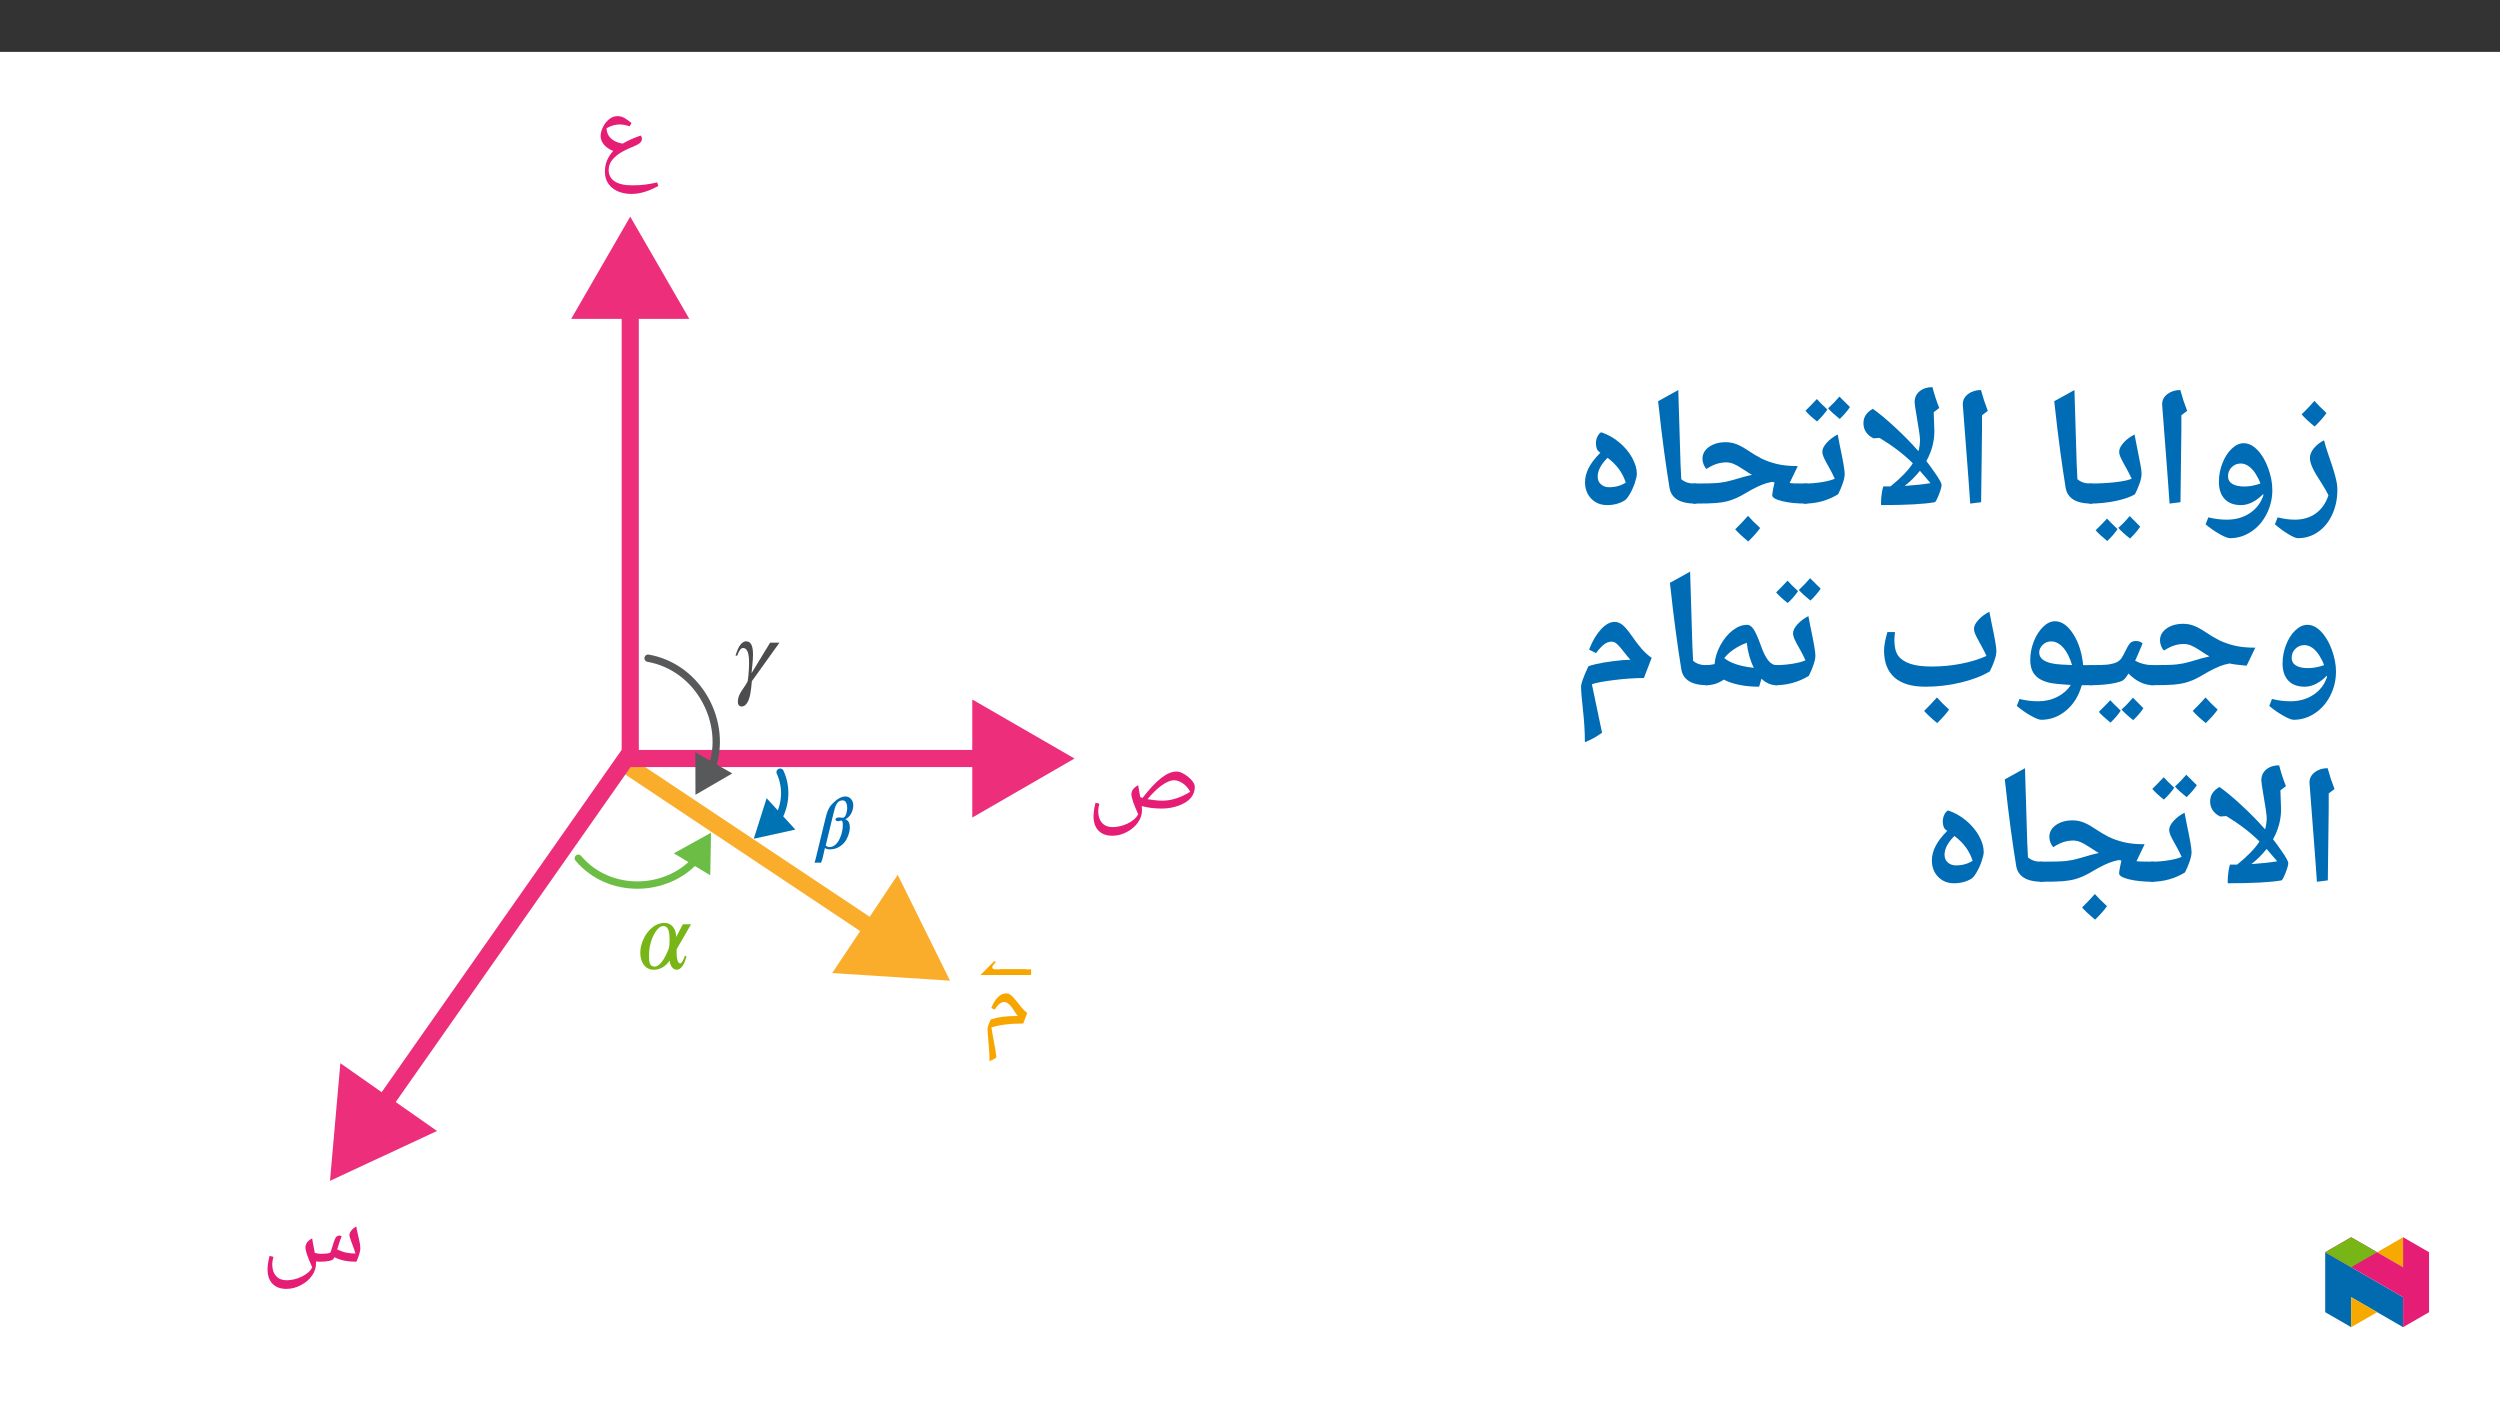 ﻿<?xml version="1.0" encoding="utf-8"?>
<svg xmlns="http://www.w3.org/2000/svg" xmlns:xlink="http://www.w3.org/1999/xlink" viewBox="0 0 960 540" version="1.1">
  <rect x="0" y="0" width="960" height="540" fill="#333333" stroke="none"/>
  <defs>
    <g>
      <symbol overflow="visible" id="glyph0-0">
        <path style="stroke:none;" d="M 4.125 0 L 4.125 -20.625 L 20.625 -20.625 L 20.625 0 Z M 4.641 -0.516 L 20.109 -0.516 L 20.109 -20.109 L 4.641 -20.109 Z M 4.641 -0.516 " />
      </symbol>
      <symbol overflow="visible" id="glyph0-1">
        <path style="stroke:none;" d="" />
      </symbol>
      <symbol overflow="visible" id="glyph1-0">
        <path style="stroke:none;" d="M 7.531 0 L 7.531 -20.438 L -0.094 -20.438 L -0.094 0 Z M 5.5 -2 L 2.031 -2 L 2.031 -18.469 L 5.406 -18.469 L 5.406 -2 Z M 5.5 -2 " />
      </symbol>
      <symbol overflow="visible" id="glyph1-1">
        <path style="stroke:none;" d="M 1.312 3.141 C 1.172 3.766 0.859 4.984 0.656 5.469 L 3.172 5.469 C 3.312 5.141 3.672 4.219 3.859 3.375 L 4.656 -0.172 C 5.203 0.234 5.797 0.359 6.547 0.359 C 9 0.359 11 -0.844 12.312 -2.516 C 13.297 -3.766 14.234 -6.156 14.234 -8.125 C 14.234 -9.531 13.719 -10.844 12.547 -11.156 L 12.547 -11.234 C 14.344 -12.047 15.547 -14.375 15.547 -16.562 C 15.547 -18.594 14.172 -19.969 12.531 -19.969 C 11.156 -19.969 9.797 -19.188 8.781 -18.328 C 6.516 -16.344 5.797 -15.422 4.781 -11.172 Z M 8.016 -13.719 C 8.641 -16.266 9.234 -18.469 11.484 -18.469 C 12.797 -18.469 13.219 -16.859 13.219 -15.484 C 13.219 -14.734 12.828 -11.781 11.516 -11.781 C 11.094 -11.781 10.438 -11.922 10.188 -11.922 C 9.109 -11.922 8.703 -11.453 8.703 -11.125 C 8.703 -10.766 9.203 -10.469 9.75 -10.469 C 10.281 -10.469 10.438 -10.703 11 -10.703 C 11.484 -10.703 11.531 -9.828 11.531 -8.812 C 11.531 -5.922 9.859 -0.516 6.359 -0.516 C 6.016 -0.516 5.438 -0.656 4.969 -1.172 Z M 8.016 -13.719 " />
      </symbol>
      <symbol overflow="visible" id="glyph2-0">
        <path style="stroke:none;" d="M 9.969 0 L 9.969 -27.25 L 0 -27.25 L 0 0 Z M 7.328 -2.672 L 2.625 -2.672 L 2.625 -24.625 L 7.328 -24.625 Z M 7.328 -2.672 " />
      </symbol>
      <symbol overflow="visible" id="glyph2-1">
        <path style="stroke:none;" d="M 22.75 -7.172 C 24.062 -7.172 25.219 -7.25 26.219 -7.453 C 27.219 -7.656 27.812 -7.891 28.016 -8.25 L 28.375 -8.891 C 29.797 -8.203 31.156 -7.766 32.391 -7.531 C 33.625 -7.297 35.109 -7.172 36.812 -7.172 C 37.172 -7.922 37.531 -8.812 37.859 -9.875 C 38.172 -10.922 38.328 -11.641 38.328 -12.078 C 38.328 -12.672 38.25 -13.344 38.172 -14.031 C 38.016 -14.703 37.891 -15.422 37.734 -16.172 C 37.578 -16.891 37.406 -17.656 37.219 -18.406 C 37.016 -19.172 36.891 -19.969 36.781 -20.719 C 35.984 -20.281 35.344 -19.766 34.859 -19.125 C 34.391 -18.562 34.141 -17.969 34.141 -17.375 C 34.141 -16.938 34.422 -16.062 34.938 -14.656 C 35.656 -12.875 36.172 -11.391 36.453 -10.312 C 35.219 -10.312 34.109 -10.438 32.984 -10.641 C 31.953 -10.844 30.766 -11.281 29.438 -11.875 C 30.203 -14.469 30.797 -16.172 31.156 -16.938 C 30.875 -17.141 30.562 -17.219 30.203 -17.219 C 29.922 -17.219 29.641 -17.141 29.406 -16.969 C 29.125 -16.859 28.891 -16.5 28.609 -15.938 C 28.328 -15.344 27.891 -13.953 27.219 -11.75 C 27.047 -11.234 26.891 -10.844 26.734 -10.594 C 25.906 -10.312 24.703 -10.203 23.234 -10.203 C 22.438 -10.203 21.641 -10.312 20.844 -10.562 L 20.281 -13.5 C 20.078 -14.344 19.969 -15.266 19.844 -16.172 C 18.891 -15.625 18.203 -15.062 17.844 -14.5 C 17.453 -13.953 17.25 -13.312 17.25 -12.625 C 17.25 -11.359 18.125 -8.812 19.844 -5.016 C 19.172 -3.625 17.844 -2.438 15.891 -1.469 C 13.953 -0.516 11.953 -0.047 10 -0.047 C 8.281 -0.047 6.938 -0.594 5.984 -1.672 C 4.984 -2.75 4.5 -4.266 4.5 -6.219 C 4.5 -6.938 4.656 -7.891 4.938 -9.047 L 3.469 -9.406 C 3.141 -8.094 2.953 -7.094 2.875 -6.375 C 2.75 -5.734 2.703 -4.984 2.703 -4.219 C 2.703 -1.828 3.344 0 4.625 1.312 C 5.891 2.625 7.656 3.266 9.922 3.266 C 11.828 3.266 13.703 2.797 15.5 1.828 C 17.297 0.875 18.734 -0.312 19.766 -1.828 C 20.797 -3.266 21.312 -4.859 21.312 -6.5 L 21.312 -7.25 Z M 22.75 -7.172 " />
      </symbol>
      <symbol overflow="visible" id="glyph2-2">
        <path style="stroke:none;" d="M 9.922 3.266 C 11.828 3.266 13.703 2.797 15.5 1.828 C 17.297 0.875 18.734 -0.359 19.766 -1.828 C 20.797 -3.312 21.312 -4.859 21.312 -6.5 C 21.312 -7.016 21.281 -7.578 21.234 -8.125 C 23.594 -7.484 26.141 -7.172 28.812 -7.172 C 31.125 -7.172 33.312 -7.531 35.375 -8.281 C 37.453 -9.047 39.047 -10.047 40.078 -11.281 C 41.125 -12.516 41.594 -13.953 41.594 -15.578 C 41.594 -16.25 41.203 -17.094 40.406 -18.016 C 39.609 -18.922 38.656 -19.719 37.531 -20.406 C 36.422 -21.078 35.422 -21.391 34.578 -21.391 C 32.828 -21.391 30.875 -20.594 28.766 -18.969 C 26.656 -17.328 24.219 -14.781 21.562 -11.281 L 21.359 -11.312 L 20.641 -11.594 C 20.203 -13.859 19.969 -15.422 19.844 -16.172 C 18.891 -15.625 18.25 -15.062 17.844 -14.5 C 17.453 -13.953 17.25 -13.312 17.25 -12.625 C 17.25 -11.359 18.125 -8.812 19.844 -5.016 C 19.172 -3.625 17.844 -2.438 15.891 -1.469 C 13.953 -0.516 11.953 -0.047 10 -0.047 C 8.281 -0.047 6.938 -0.594 5.984 -1.672 C 5.016 -2.75 4.5 -4.266 4.5 -6.219 C 4.5 -6.938 4.656 -7.891 4.938 -9.047 L 3.469 -9.406 C 3.141 -8.094 2.953 -7.047 2.875 -6.375 C 2.797 -5.703 2.703 -4.984 2.703 -4.219 C 2.703 -1.828 3.344 0 4.625 1.312 C 5.891 2.625 7.656 3.266 9.922 3.266 Z M 29.172 -10.203 C 27.531 -10.203 25.625 -10.406 23.422 -10.766 C 25.297 -13.031 27.141 -14.828 28.922 -16.094 C 30.719 -17.375 32.281 -18.047 33.594 -18.047 C 34.672 -18.047 35.781 -17.656 36.938 -16.891 C 38.094 -16.141 39.047 -15.016 39.844 -13.625 C 36.172 -11.359 32.625 -10.203 29.172 -10.203 Z M 29.172 -10.203 " />
      </symbol>
      <symbol overflow="visible" id="glyph2-3">
        <path style="stroke:none;" d="M 17.375 -24.984 L 17.375 -27.141 L 6.172 -27.141 C 4.859 -27.141 4.547 -27.406 4.547 -27.891 C 4.547 -28.172 4.703 -28.891 5.984 -29.969 L 5.266 -30.281 L 0 -24.984 Z M 17.375 -24.984 " />
      </symbol>
      <symbol overflow="visible" id="glyph2-4">
        <path style="stroke:none;" d="M 11.953 -24.984 L 11.953 -27.141 L 0 -27.141 L 0 -24.984 Z M 11.953 -24.984 " />
      </symbol>
      <symbol overflow="visible" id="glyph2-5">
        <path style="stroke:none;" d="M 6.141 -1.281 C 5.891 -3.234 5.531 -5.5 5.016 -8.094 L 4.5 -10.922 L 4.219 -12.75 C 5.703 -13.266 7.406 -13.625 9.328 -13.859 C 11.234 -14.141 13.594 -14.266 16.422 -14.266 L 17.938 -18.328 C 17.25 -18.844 16.531 -19.531 15.859 -20.328 C 15.188 -21.125 14.391 -22.109 13.5 -23.266 C 12.828 -24.141 12.188 -24.781 11.641 -25.219 C 11.031 -25.656 10.484 -25.859 9.875 -25.859 C 8.766 -25.859 7.688 -25.375 6.688 -24.391 C 5.703 -23.391 4.828 -22.031 4.141 -20.234 L 5.422 -19.609 C 6.094 -20.641 6.734 -21.391 7.328 -21.828 C 7.922 -22.312 8.531 -22.547 9.125 -22.547 C 10.359 -22.547 11.797 -21.156 13.422 -18.406 L 14.266 -17.172 C 11.906 -17.172 10 -17.047 8.453 -16.859 C 6.938 -16.656 5.453 -16.297 3.984 -15.859 C 3.625 -15.188 3.344 -14.5 3.109 -13.859 C 2.828 -13.234 2.703 -12.672 2.703 -12.156 C 2.703 -11.562 2.828 -9.922 3.062 -7.25 C 3.344 -4.344 3.469 -1.828 3.469 0.203 C 4.5 -0.203 5.375 -0.672 6.141 -1.281 Z M 6.141 -1.281 " />
      </symbol>
      <symbol overflow="visible" id="glyph2-6">
        <path style="stroke:none;" d="M 14.828 3.422 C 17.969 3.422 21.391 2.391 25.062 0.359 L 24.625 -1 C 23.062 -0.641 21.516 -0.359 20 -0.156 C 18.484 0.047 16.781 0.125 14.938 0.125 C 12 0.125 9.766 -0.406 8.25 -1.438 C 6.734 -2.469 5.984 -3.906 5.984 -5.812 C 5.984 -6.969 6.297 -8.047 6.969 -9.078 C 7.656 -10.125 8.641 -11.109 10 -12.031 C 11.359 -12.953 13.266 -13.906 15.703 -14.859 C 16.859 -15.344 17.656 -15.812 18.094 -16.25 C 18.531 -16.688 18.766 -17.219 18.766 -17.766 C 18.766 -18.203 18.609 -18.609 18.328 -19 C 15.625 -18.094 13.312 -17.047 11.359 -15.891 C 9.406 -16.219 7.891 -16.891 6.812 -17.938 C 5.734 -18.969 5.188 -20.281 5.188 -21.828 C 6.938 -22.797 8.641 -23.266 10.281 -23.266 C 11.234 -23.266 12.516 -23.031 14.062 -22.547 L 14.75 -23.828 C 13.594 -24.781 12.594 -25.453 11.828 -25.859 C 11.078 -26.25 10.203 -26.453 9.281 -26.453 C 8.203 -26.453 7.172 -26.062 6.219 -25.297 C 5.266 -24.547 4.422 -23.547 3.828 -22.312 C 3.234 -21.078 2.906 -19.922 2.906 -18.766 C 2.906 -17.938 3.141 -17.094 3.594 -16.344 C 4.031 -15.578 4.656 -14.906 5.422 -14.344 C 6.172 -13.781 6.938 -13.344 7.766 -13.109 C 5.625 -10.844 4.547 -8.172 4.547 -5.188 C 4.547 -2.594 5.453 -0.484 7.328 1.078 C 9.203 2.625 11.719 3.422 14.828 3.422 Z M 14.828 3.422 " />
      </symbol>
      <symbol overflow="visible" id="glyph2-7">
        <path style="stroke:none;" d="M 18.25 -17.047 L 14.656 -17.047 L 7.531 -5.344 C 7.656 -7.219 8.094 -10 8.094 -12.469 C 8.094 -15.266 7.578 -17.578 5.453 -17.578 C 3.422 -17.578 2.109 -14.625 1.391 -12.078 L 2.031 -12.078 C 2.828 -14.266 3.547 -15.016 4.266 -15.016 C 6.531 -15.016 6.578 -10.953 6.578 -9.516 C 6.578 -7.328 6.453 -5.094 6.062 -2.266 C 4.625 0.641 2.266 2.469 2.266 5.703 C 2.266 6.656 2.75 7.453 3.703 7.453 C 5.297 7.453 6.422 5.734 7.016 2.828 C 7.328 1.156 7.453 -0.156 7.656 -2.266 Z M 18.25 -17.047 " />
      </symbol>
      <symbol overflow="visible" id="glyph2-8">
        <path style="stroke:none;" d="M 21.078 -17.047 L 17.938 -17.047 L 15.375 -12.156 C 15.375 -14.938 13.906 -17.578 10.844 -17.578 C 6.531 -17.578 2.984 -13.312 1.875 -8.641 C 1.641 -7.656 1.594 -6.891 1.594 -6.016 C 1.594 -2.703 3.344 0.406 6.734 0.406 C 9.406 0.406 11.469 -1.078 12.828 -3.062 L 12.906 -3.062 C 12.984 -1.234 14.109 0.406 15.547 0.406 C 17.297 0.406 18.609 -1.797 19.328 -4.703 L 18.734 -4.984 C 17.969 -2.797 17.375 -2.031 16.891 -2.031 C 15.938 -2.031 15.547 -4.062 15.547 -5.984 L 15.547 -7.453 Z M 12.828 -10.875 C 12.828 -9.797 12.797 -8.844 12.625 -8.047 C 11.875 -5.859 9.641 -0.797 7.094 -0.797 C 5.094 -0.797 4.938 -2.703 4.938 -4.984 C 4.938 -11.312 8.094 -16.375 10.359 -16.375 C 12.672 -16.375 12.828 -13.594 12.828 -10.875 Z M 12.828 -10.875 " />
      </symbol>
      <symbol overflow="visible" id="glyph3-0">
        <path style="stroke:none;" d="M 6.125 -46.406 L 32.812 -46.406 L 32.812 0 L 6.125 0 Z M 9.422 -3.297 L 29.516 -3.297 L 29.516 -43.094 L 9.422 -43.094 Z M 9.422 -3.297 " />
      </symbol>
      <symbol overflow="visible" id="glyph3-1">
        <path style="stroke:none;" d="M 6.641 12.703 C 5.891 12.703 4.695 12.211 3.062 11.234 C 1.426 10.266 -0.332 8.984 -2.219 7.391 L -1.172 4.703 C 1.148 5.297 3.348 5.594 5.422 5.594 C 8.617 5.594 11.316 4.785 13.516 3.172 C 15.723 1.566 17.332 -0.738 18.344 -3.75 C 17.688 -5.102 16.945 -6.426 16.125 -7.719 C 14.176 -10.695 12.875 -12.906 12.219 -14.344 C 11.562 -15.781 11.234 -17.031 11.234 -18.094 C 11.234 -19.344 11.734 -20.582 12.734 -21.812 C 13.742 -23.051 15.051 -24.078 16.656 -24.891 C 17.062 -23.234 17.555 -21.566 18.141 -19.891 C 18.723 -18.223 19.281 -16.57 19.812 -14.938 C 20.352 -13.312 20.812 -11.727 21.188 -10.188 C 21.57 -8.645 21.766 -7.188 21.766 -5.812 C 21.766 -2.406 21.113 0.719 19.812 3.562 C 18.52 6.414 16.719 8.648 14.406 10.266 C 12.102 11.891 9.516 12.703 6.641 12.703 Z M 12.766 -29.641 Z M 6.797 15.875 Z M 17.578 -35.344 C 16.547 -33.844 15.035 -32.117 13.047 -30.172 C 10.91 -31.898 9.238 -33.453 8.031 -34.828 C 10.02 -36.754 11.66 -38.484 12.953 -40.016 C 13.879 -38.953 15.422 -37.395 17.578 -35.344 Z M 13.047 -29.531 Z M 12.984 -41.594 Z M 12.984 -41.594 " />
      </symbol>
      <symbol overflow="visible" id="glyph3-2">
        <path style="stroke:none;" d="M 28.953 -5.812 C 28.953 -2.531 28.223 0.539 26.766 3.406 C 25.316 6.281 23.336 8.547 20.828 10.203 C 18.328 11.867 15.617 12.703 12.703 12.703 C 11.867 12.703 10.504 12.16 8.609 11.078 C 6.723 9.992 4.961 8.766 3.328 7.391 L 4.375 4.703 C 6.688 5.297 9.055 5.594 11.484 5.594 C 14.867 5.594 17.816 4.754 20.328 3.078 C 22.836 1.41 24.566 -0.863 25.516 -3.75 L 25.453 -4.25 C 24.18 -2.938 22.816 -1.898 21.359 -1.141 C 19.898 -0.379 18.422 0 16.922 0 C 14.211 0 12.117 -0.781 10.641 -2.344 C 9.172 -3.914 8.438 -6.117 8.438 -8.953 C 8.438 -11.398 8.883 -13.773 9.781 -16.078 C 10.688 -18.391 11.879 -20.25 13.359 -21.656 C 14.836 -23.062 16.375 -23.766 17.969 -23.766 C 19.801 -23.766 21.551 -22.898 23.219 -21.172 C 24.895 -19.453 26.27 -17.133 27.344 -14.219 C 28.414 -11.301 28.953 -8.5 28.953 -5.812 Z M 16.828 -15.969 C 15.453 -15.969 14.289 -15.492 13.344 -14.547 C 12.406 -13.609 11.938 -12.461 11.938 -11.109 C 11.938 -9.816 12.477 -8.832 13.562 -8.156 C 14.656 -7.477 16.195 -7.141 18.188 -7.141 C 20.176 -7.141 22.238 -7.52 24.375 -8.281 C 23.969 -9.469 23.359 -10.707 22.547 -12 C 21.734 -13.289 20.832 -14.273 19.844 -14.953 C 18.863 -15.629 17.859 -15.969 16.828 -15.969 Z M 17.609 -28.531 Z M 12.562 15.875 Z M 17.297 -42.188 Z M 17.297 -42.188 " />
      </symbol>
      <symbol overflow="visible" id="glyph3-3">
        <path style="stroke:none;" d="M 12.375 -29.047 L 12.031 -1.109 L 7.844 -0.578 L 7.109 -10.891 L 4.984 -38.656 C 4.984 -40.281 5.66 -41.609 7.016 -42.641 C 8.367 -43.672 10.02 -44.188 11.969 -44.188 C 12.707 -41.445 13.582 -38.781 14.594 -36.188 L 12.375 -34.5 Z M 9.203 -47.359 Z M 9.812 3.75 Z M 9.812 3.75 " />
      </symbol>
      <symbol overflow="visible" id="glyph3-4">
        <path style="stroke:none;" d="M 0 -0.578 C -0.363 -0.578 -0.547 -0.754 -0.547 -1.109 L -0.547 -7.75 C -0.547 -8.102 -0.363 -8.281 0 -8.281 C 3.406 -8.281 6.625 -8.445 9.656 -8.781 C 12.695 -9.125 14.82 -9.57 16.031 -10.125 C 15.457 -11.395 14.883 -12.539 14.312 -13.562 C 13.738 -14.594 13.223 -15.523 12.766 -16.359 C 12.316 -17.191 11.945 -17.945 11.656 -18.625 C 11.375 -19.301 11.234 -19.926 11.234 -20.5 C 11.234 -21.539 11.805 -22.703 12.953 -23.984 C 14.109 -25.266 15.504 -26.305 17.141 -27.109 L 17.969 -22.859 C 18.582 -19.805 19.047 -17.453 19.359 -15.797 C 19.68 -14.148 19.844 -12.883 19.844 -12 C 19.844 -11 19.594 -9.781 19.094 -8.344 C 18.594 -6.906 17.992 -5.508 17.297 -4.156 C 15.516 -3.082 12.992 -2.219 9.734 -1.562 C 6.484 -0.906 3.238 -0.578 0 -0.578 Z M 12.5 -31.859 Z M 11.422 3.75 Z M 10.609 9.219 C 9.535 10.801 8.219 12.328 6.656 13.797 C 4.551 12.055 3.066 10.68 2.203 9.672 L 4.516 7.344 L 6.578 5.188 C 7.148 5.844 8.492 7.188 10.609 9.219 Z M 19.312 8.266 C 18.445 9.617 17.145 11.145 15.406 12.844 C 13.477 11.332 11.977 9.969 10.906 8.75 C 12.281 7.562 13.738 6.047 15.281 4.203 C 15.531 4.484 16.875 5.836 19.312 8.266 Z M 10.969 4.203 Z M 10.938 14.422 Z M 10.938 9.344 Z M 10.938 9.344 " />
      </symbol>
      <symbol overflow="visible" id="glyph3-5">
        <path style="stroke:none;" d="M 19.844 -1.109 C 19.844 -0.754 19.66 -0.578 19.297 -0.578 C 13.305 -0.578 9.977 -2.633 9.312 -6.75 C 8.645 -10.863 7.957 -15.516 7.25 -20.703 C 6.539 -25.898 5.773 -32.297 4.953 -39.891 L 12.703 -44.188 L 13.609 -14.406 L 13.609 -15.047 L 13.844 -9.938 C 14.625 -9.301 15.445 -8.859 16.312 -8.609 C 17.176 -8.367 18.211 -8.25 19.422 -8.25 C 19.703 -8.25 19.844 -8.082 19.844 -7.75 Z M 8.312 -47.359 Z M 11.266 3.75 Z M 11.266 3.75 " />
      </symbol>
      <symbol overflow="visible" id="glyph3-6">
        <path style="stroke:none;" d="M 9.109 0 C 9.004 0 8.953 -0.18 8.953 -0.547 C 8.953 -1.898 9.07 -3.344 9.312 -4.875 C 9.562 -6.406 9.781 -7.172 9.969 -7.172 L 12.594 -7.172 C 16.656 -10.453 19.516 -13.414 21.172 -16.062 C 17.805 -19.426 13.562 -22.672 8.438 -25.797 L 6.062 -25.641 C 3.5 -26.93 2.219 -28.879 2.219 -31.484 C 2.219 -33.785 3.414 -35.613 5.812 -36.969 C 8.113 -35.383 10.969 -33.008 14.375 -29.844 C 17.781 -26.688 20.594 -23.828 22.812 -21.266 L 23.328 -20.719 C 23.734 -22.113 23.938 -23.586 23.938 -25.141 C 23.938 -26.211 23.477 -29.383 22.562 -34.656 C 22.102 -37.301 21.875 -38.922 21.875 -39.516 C 21.875 -41.273 22.516 -42.676 23.797 -43.719 C 25.086 -44.77 26.727 -45.297 28.719 -45.297 C 29.414 -42.547 30.285 -39.879 31.328 -37.297 L 29.203 -35.672 L 29.453 -28.344 C 29.453 -24.426 28.426 -20.609 26.375 -16.891 C 26.707 -16.547 27.766 -15.102 29.547 -12.562 C 31.328 -10.031 32.219 -8.426 32.219 -7.75 C 32.219 -6.988 31.859 -5.707 31.141 -3.906 C 30.422 -2.102 29.91 -1.172 29.609 -1.109 C 25.441 -0.367 18.609 0 9.109 0 Z M 18.094 -7.391 L 18.438 -7.391 C 22.008 -7.629 25.188 -7.977 27.969 -8.438 L 23.906 -13.172 C 22.188 -11.016 20.25 -9.086 18.094 -7.391 Z M 24.375 -48.469 Z M 4.156 -40.156 Z M 27.234 3.75 Z M 12.5 3.75 Z M 12.5 3.75 " />
      </symbol>
      <symbol overflow="visible" id="glyph3-7">
        <path style="stroke:none;" d="M 8.734 -36.688 C 7.648 -35.102 6.328 -33.582 4.766 -32.125 C 2.898 -33.582 1.414 -34.945 0.312 -36.219 L 2.641 -38.562 L 4.703 -40.719 C 5.504 -39.789 6.848 -38.445 8.734 -36.688 Z M 17.422 -37.641 C 16.297 -36.016 14.984 -34.492 13.484 -33.078 C 11.691 -34.492 10.203 -35.848 9.016 -37.141 C 10.598 -38.598 12.047 -40.109 13.359 -41.672 C 14.141 -40.848 15.492 -39.504 17.422 -37.641 Z M 8.922 -43.266 Z M 8.891 -32.125 Z M 0 -0.578 C -0.363 -0.578 -0.547 -0.754 -0.547 -1.109 L -0.547 -7.75 C -0.547 -8.102 -0.363 -8.281 0 -8.281 C 2.156 -8.281 4.32 -8.453 6.5 -8.797 C 8.688 -9.148 10.379 -9.594 11.578 -10.125 C 11.016 -11.395 10.445 -12.539 9.875 -13.562 C 9.301 -14.594 8.785 -15.523 8.328 -16.359 C 7.879 -17.191 7.508 -17.945 7.219 -18.625 C 6.938 -19.301 6.797 -19.926 6.797 -20.5 C 6.797 -21.562 7.379 -22.727 8.547 -24 C 9.723 -25.27 11.109 -26.305 12.703 -27.109 L 13.516 -22.859 C 14.766 -17.035 15.391 -13.414 15.391 -12 C 15.391 -11 15.141 -9.781 14.641 -8.344 C 14.148 -6.906 13.555 -5.508 12.859 -4.156 C 8.922 -1.77 4.633 -0.578 0 -0.578 Z M 9.016 -31.859 Z M 8.25 3.75 Z M 8.25 3.75 " />
      </symbol>
      <symbol overflow="visible" id="glyph3-8">
        <path style="stroke:none;" d="M 0 -0.578 C -0.363 -0.578 -0.547 -0.754 -0.547 -1.109 L -0.547 -7.75 C -0.547 -8.102 -0.363 -8.281 0 -8.281 C 4.781 -8.281 8.008 -8.367 9.688 -8.547 C 11.375 -8.734 12.969 -9.047 14.469 -9.484 C 18.219 -10.609 20.852 -11.328 22.375 -11.641 L 21.141 -12.344 L 18.828 -13.844 C 17.453 -14.77 16.289 -15.426 15.344 -15.812 C 14.406 -16.207 13.469 -16.406 12.531 -16.406 C 11.238 -16.406 10 -16.211 8.812 -15.828 C 7.633 -15.453 6.316 -14.801 4.859 -13.875 C 4.473 -14.25 4.125 -14.816 3.812 -15.578 C 3.508 -16.336 3.359 -17.07 3.359 -17.781 C 3.359 -19.633 4.203 -21.16 5.891 -22.359 C 7.586 -23.555 9.727 -24.156 12.312 -24.156 C 13.688 -24.156 15.016 -23.914 16.297 -23.438 C 17.578 -22.957 19.02 -22.18 20.625 -21.109 C 22.57 -19.797 24.363 -18.723 26 -17.891 C 27.645 -17.066 29.582 -16.375 31.812 -15.812 C 34.051 -15.258 36.766 -14.984 39.953 -14.984 L 36.812 -8.469 L 38.438 -8.344 L 43.266 -8.281 C 43.617 -8.281 43.797 -8.102 43.797 -7.75 L 43.797 -1.109 C 43.797 -0.754 43.617 -0.578 43.266 -0.578 C 39.598 -0.578 36.492 -0.891 33.953 -1.516 C 31.422 -2.148 30.156 -2.895 30.156 -3.75 C 30.156 -4.508 30.441 -6.172 31.016 -8.734 L 30.062 -8.922 L 28 -8.438 C 25.812 -7.781 23.219 -6.555 20.219 -4.766 C 18.863 -3.93 17.566 -3.238 16.328 -2.688 C 15.086 -2.145 13.895 -1.727 12.75 -1.438 C 11.613 -1.156 10.223 -0.941 8.578 -0.797 C 6.941 -0.648 4.082 -0.578 0 -0.578 Z M 18.797 -28.906 Z M 20.688 3.75 Z M 25.5 8.797 C 24.508 10.234 22.988 11.957 20.938 13.969 C 18.645 12.082 16.973 10.523 15.922 9.297 C 17.629 7.629 19.27 5.906 20.844 4.125 C 21.914 5.375 23.469 6.93 25.5 8.797 Z M 20.844 2.547 Z M 20.938 14.594 Z M 20.844 3.484 Z M 20.938 9.047 Z M 20.938 9.047 " />
      </symbol>
      <symbol overflow="visible" id="glyph3-9">
        <path style="stroke:none;" d="M 8.594 -23.672 C 8.594 -24.586 8.773 -25.445 9.141 -26.25 C 9.504 -27.051 9.988 -27.625 10.594 -27.969 C 13.051 -27.176 15.336 -25.906 17.453 -24.156 C 19.566 -22.414 21.238 -20.441 22.469 -18.234 C 23.695 -16.023 24.312 -13.945 24.312 -12 C 24.312 -11.238 24.051 -10.078 23.531 -8.516 C 23.008 -6.961 22.367 -5.539 21.609 -4.25 C 20.848 -2.957 20.211 -2.156 19.703 -1.844 C 18.879 -1.289 17.867 -0.844 16.672 -0.5 C 15.484 -0.164 14.234 0 12.922 0 C 10.441 0 8.398 -0.82 6.797 -2.469 C 5.203 -4.125 4.406 -6.223 4.406 -8.766 C 4.406 -10.555 4.867 -12.379 5.797 -14.234 C 6.734 -16.086 8.238 -18.051 10.312 -20.125 C 9.594 -20.539 9.125 -21.07 8.906 -21.719 C 8.695 -22.363 8.594 -23.016 8.594 -23.672 Z M 9.266 -10.953 C 9.266 -9.723 9.68 -8.734 10.516 -7.984 C 11.359 -7.234 12.398 -6.859 13.641 -6.859 C 16.078 -6.859 18.219 -7.453 20.062 -8.641 C 19.426 -10.555 18.547 -12.285 17.422 -13.828 C 16.305 -15.379 14.848 -16.82 13.047 -18.156 C 10.523 -15.633 9.266 -13.234 9.266 -10.953 Z M 10.984 -32.719 Z M 14 3.75 Z M 14 3.75 " />
      </symbol>
      <symbol overflow="visible" id="glyph3-10">
        <path style="stroke:none;" d="M 0 -0.578 C -0.363 -0.578 -0.547 -0.754 -0.547 -1.109 L -0.547 -7.75 C -0.547 -8.102 -0.363 -8.281 0 -8.281 C 4.781 -8.281 8.008 -8.367 9.688 -8.547 C 11.375 -8.734 12.969 -9.047 14.469 -9.484 C 18.219 -10.609 20.852 -11.328 22.375 -11.641 L 21.141 -12.344 L 18.828 -13.844 C 17.453 -14.77 16.289 -15.426 15.344 -15.812 C 14.406 -16.207 13.469 -16.406 12.531 -16.406 C 11.238 -16.406 10 -16.211 8.812 -15.828 C 7.633 -15.453 6.316 -14.801 4.859 -13.875 C 4.473 -14.25 4.125 -14.816 3.812 -15.578 C 3.508 -16.336 3.359 -17.07 3.359 -17.781 C 3.359 -19.633 4.203 -21.16 5.891 -22.359 C 7.586 -23.555 9.727 -24.156 12.312 -24.156 C 13.688 -24.156 15.016 -23.914 16.297 -23.438 C 17.578 -22.957 19.02 -22.18 20.625 -21.109 C 22.57 -19.797 24.363 -18.723 26 -17.891 C 27.645 -17.066 29.582 -16.375 31.812 -15.812 C 34.051 -15.258 36.766 -14.984 39.953 -14.984 L 36.625 -8.062 C 33.707 -8.312 31.52 -8.598 30.062 -8.922 L 28 -8.438 C 25.812 -7.781 23.219 -6.555 20.219 -4.766 C 18.863 -3.93 17.566 -3.238 16.328 -2.688 C 15.086 -2.145 13.895 -1.727 12.75 -1.438 C 11.613 -1.156 10.223 -0.941 8.578 -0.797 C 6.941 -0.648 4.082 -0.578 0 -0.578 Z M 18.719 -28.906 Z M 20.75 3.75 Z M 25.5 8.797 C 24.508 10.234 22.988 11.957 20.938 13.969 C 18.645 12.082 16.973 10.523 15.922 9.297 C 17.629 7.629 19.27 5.906 20.844 4.125 C 21.914 5.375 23.469 6.93 25.5 8.797 Z M 20.844 2.547 Z M 20.938 14.594 Z M 20.844 3.484 Z M 20.938 9.047 Z M 20.938 9.047 " />
      </symbol>
      <symbol overflow="visible" id="glyph3-11">
        <path style="stroke:none;" d="M 0 -0.578 C -0.363 -0.578 -0.547 -0.754 -0.547 -1.109 L -0.547 -7.75 C -0.547 -8.102 -0.363 -8.281 0 -8.281 C 3.488 -8.281 5.852 -8.375 7.094 -8.562 C 8.332 -8.758 9.332 -9.047 10.094 -9.422 C 10.852 -9.805 11.43 -10.285 11.828 -10.859 C 12.234 -11.43 12.883 -12.625 13.781 -14.438 C 14.477 -15.852 15.078 -16.723 15.578 -17.047 C 16.086 -17.379 16.703 -17.547 17.422 -17.547 C 18.484 -17.547 19.344 -17.238 20 -16.625 C 18.832 -13.789 17.879 -11.57 17.141 -9.969 C 19.211 -8.844 21.5 -8.281 24 -8.281 C 24.352 -8.281 24.531 -8.102 24.531 -7.75 L 24.531 -1.109 C 24.531 -0.754 24.352 -0.578 24 -0.578 C 20.695 -0.578 17.551 -2.066 14.562 -5.047 C 13.719 -3.648 13.016 -2.781 12.453 -2.438 C 11.891 -2.102 10.969 -1.785 9.688 -1.484 C 8.414 -1.191 6.938 -0.969 5.25 -0.812 C 3.57 -0.656 1.82 -0.578 0 -0.578 Z M 14.062 -22.344 Z M 12.281 3.75 Z M 11.609 9.219 C 10.535 10.801 9.219 12.328 7.656 13.797 C 5.551 12.055 4.066 10.68 3.203 9.672 L 5.516 7.344 L 7.578 5.188 C 8.148 5.844 9.492 7.188 11.609 9.219 Z M 20.312 8.266 C 19.445 9.617 18.145 11.145 16.406 12.844 C 14.477 11.332 12.977 9.969 11.906 8.75 C 13.281 7.562 14.738 6.047 16.281 4.203 C 16.531 4.484 17.875 5.836 20.312 8.266 Z M 11.969 4.203 Z M 11.938 14.422 Z M 11.938 9.344 Z M 11.938 9.344 " />
      </symbol>
      <symbol overflow="visible" id="glyph3-12">
        <path style="stroke:none;" d="M 32.281 -0.578 L 28.281 -0.578 C 27.156 3.461 25.172 6.688 22.328 9.094 C 19.484 11.5 16.273 12.703 12.703 12.703 C 11.867 12.703 10.504 12.16 8.609 11.078 C 6.723 9.992 4.961 8.766 3.328 7.391 L 4.375 4.703 C 6.688 5.297 9.055 5.594 11.484 5.594 C 14.234 5.594 16.711 5.023 18.922 3.891 C 21.141 2.754 22.852 1.234 24.062 -0.672 C 20.332 -0.879 17.633 -1.156 15.969 -1.5 C 14.312 -1.852 12.91 -2.422 11.766 -3.203 C 10.629 -3.984 9.801 -4.957 9.281 -6.125 C 8.758 -7.289 8.5 -8.695 8.5 -10.344 C 8.5 -12.719 8.953 -15.062 9.859 -17.375 C 10.773 -19.695 11.973 -21.57 13.453 -23 C 14.93 -24.426 16.438 -25.141 17.969 -25.141 C 20.551 -25.141 22.891 -23.508 24.984 -20.25 C 27.078 -16.988 28.352 -13 28.812 -8.281 L 32.281 -8.281 C 32.633 -8.281 32.812 -8.102 32.812 -7.75 L 32.812 -1.109 C 32.812 -0.754 32.633 -0.578 32.281 -0.578 Z M 16.5 -17.391 C 15.227 -17.391 14.148 -16.945 13.266 -16.062 C 12.379 -15.176 11.938 -14.203 11.938 -13.141 C 11.938 -10.742 14.07 -9.266 18.344 -8.703 C 19.27 -8.566 21.344 -8.438 24.562 -8.312 C 23.656 -11.258 22.504 -13.508 21.109 -15.062 C 19.711 -16.613 18.176 -17.391 16.5 -17.391 Z M 17.609 -29.891 Z M 14.281 15.875 Z M 17.297 -39.109 Z M 17.297 -39.109 " />
      </symbol>
      <symbol overflow="visible" id="glyph3-13">
        <path style="stroke:none;" d="M 20.406 0 C 15.156 0 11.195 -1.18 8.531 -3.547 C 5.863 -5.922 4.531 -9.363 4.531 -13.875 C 4.531 -15.645 4.957 -18.016 5.812 -20.984 L 8.734 -20.984 C 8.691 -20.785 8.641 -20.305 8.578 -19.547 C 8.523 -18.785 8.5 -18.195 8.5 -17.781 C 8.5 -15.238 8.984 -13.285 9.953 -11.922 C 10.93 -10.555 12.469 -9.52 14.562 -8.812 C 16.656 -8.102 19.395 -7.75 22.781 -7.75 C 26.57 -7.75 30.285 -8.094 33.922 -8.781 C 37.566 -9.469 40.879 -10.477 43.859 -11.812 C 43.285 -13.082 42.711 -14.227 42.141 -15.25 C 41.578 -16.281 41.066 -17.219 40.609 -18.062 C 40.148 -18.906 39.773 -19.664 39.484 -20.344 C 39.203 -21.02 39.062 -21.645 39.062 -22.219 C 39.062 -23.27 39.641 -24.426 40.797 -25.688 C 41.953 -26.945 43.344 -27.977 44.969 -28.781 L 45.797 -24.562 C 47.047 -18.75 47.672 -15.133 47.672 -13.719 C 47.672 -12.719 47.41 -11.469 46.891 -9.969 C 46.367 -8.469 45.781 -7.102 45.125 -5.875 C 42.25 -4.133 38.578 -2.719 34.109 -1.625 C 29.648 -0.539 25.082 0 20.406 0 Z M 23.734 -29.734 Z M 24.562 3.75 Z M 29.5 8.797 C 28.508 10.234 26.988 11.957 24.938 13.969 C 22.645 12.082 20.973 10.523 19.922 9.297 C 21.629 7.629 23.27 5.906 24.844 4.125 C 25.914 5.375 27.469 6.93 29.5 8.797 Z M 24.844 2.547 Z M 24.938 14.594 Z M 24.844 3.484 Z M 24.938 9.047 Z M 24.938 9.047 " />
      </symbol>
      <symbol overflow="visible" id="glyph3-14">
        <path style="stroke:none;" d="M 27.969 -1.266 C 27.969 -0.805 27.723 -0.578 27.234 -0.578 C 25.055 -0.578 23.109 -1.41 21.391 -3.078 L 20.5 0 C 17.727 0 15.148 -0.242 12.766 -0.734 C 10.391 -1.234 8.453 -1.898 6.953 -2.734 C 5.742 -1.93 4.598 -1.367 3.516 -1.047 C 2.441 -0.734 1.27 -0.578 0 -0.578 C -0.363 -0.578 -0.547 -0.754 -0.547 -1.109 L -0.547 -7.75 C -0.547 -8.102 -0.363 -8.281 0 -8.281 C 0.969 -8.281 1.953 -8.383 2.953 -8.594 L 3.391 -8.703 C 3.566 -11.086 4.305 -13.484 5.609 -15.891 C 6.922 -18.305 8.492 -20.223 10.328 -21.641 C 12.16 -23.055 14.02 -23.766 15.906 -23.766 C 16.789 -23.766 17.613 -23.195 18.375 -22.062 C 19.133 -20.938 20.035 -18.926 21.078 -16.031 C 22.004 -13.363 22.957 -11.406 23.938 -10.156 C 24.926 -8.906 26.023 -8.281 27.234 -8.281 C 27.723 -8.281 27.969 -8.07 27.969 -7.656 Z M 15.75 -16.891 C 11.938 -15.422 9.055 -13.453 7.109 -10.984 C 9.41 -9.098 13.07 -7.867 18.094 -7.297 L 18.469 -7.234 C 17.051 -10.066 16.145 -13.285 15.75 -16.891 Z M 13.297 -28.531 Z M 15.391 3.75 Z M 15.391 3.75 " />
      </symbol>
      <symbol overflow="visible" id="glyph3-15">
        <path style="stroke:none;" d="M 4.797 21.297 C 4.797 17.441 4.551 13.328 4.062 8.953 C 3.57 4.566 3.328 1.582 3.328 0 C 3.328 -1.188 4.238 -3.75 6.062 -7.688 C 6.188 -7.938 7.18 -8.27 9.047 -8.688 C 10.91 -9.113 13.156 -9.492 15.781 -9.828 C 18.414 -10.172 20.582 -10.344 22.281 -10.344 L 21.078 -11.719 C 20.316 -12.664 19.613 -13.551 18.969 -14.375 C 18.32 -15.195 17.688 -15.891 17.062 -16.453 C 16.438 -17.016 15.754 -17.297 15.016 -17.297 C 14.016 -17.297 13.039 -16.926 12.094 -16.188 C 11.145 -15.445 10.141 -14.348 9.078 -12.891 L 6.406 -14.25 C 7.656 -17.469 9.16 -20.047 10.922 -21.984 C 12.691 -23.922 14.469 -24.891 16.25 -24.891 C 17.289 -24.891 18.289 -24.5 19.25 -23.719 C 20.207 -22.945 21.332 -21.629 22.625 -19.766 C 24.02 -17.711 25.336 -15.984 26.578 -14.578 C 27.816 -13.172 29.102 -12.004 30.438 -11.078 L 27.453 -3.328 C 23.879 -3.328 20.039 -3.066 15.938 -2.547 C 11.832 -2.035 9.016 -1.504 7.484 -0.953 L 11.391 17.672 C 9.129 19.305 6.93 20.516 4.797 21.297 Z M 14.766 -29.641 Z M 19.672 3.75 Z M 19.672 3.75 " />
      </symbol>
    </g>
    <clipPath id="clip1">
      <path d="M 373 268 L 412.609 268 L 412.609 314 L 373 314 Z M 373 268 " />
    </clipPath>
    <clipPath id="clip2">
      <path d="M 126.719 408 L 168 408 L 168 453.43 L 126.719 453.43 Z M 126.719 408 " />
    </clipPath>
    <clipPath id="clip4">
      <path d="M 0.91 28 L 1 28 L 1 29 L 0.91 29 Z M 0.91 28 " />
    </clipPath>
    <clipPath id="clip3">
      <rect width="11" height="40" />
    </clipPath>
    <g id="surface4" clip-path="url(#clip3)">
      <g clip-path="url(#clip4)" clip-rule="nonzero">
        <g style="fill:rgb(0%,45.099%,70.999%);fill-opacity:1;">
          <use xlink:href="#glyph0-1" x="0.91" y="28.545" />
        </g>
      </g>
    </g>
    <clipPath id="clip5">
      <path d="M 892.875 480 L 923 480 L 923 509.637 L 892.875 509.637 Z M 892.875 480 " />
    </clipPath>
    <clipPath id="clip6">
      <path d="M 902 498 L 913 498 L 913 509.637 L 902 509.637 Z M 902 498 " />
    </clipPath>
    <clipPath id="clip7">
      <path d="M 912 475.094 L 923 475.094 L 923 487 L 912 487 Z M 912 475.094 " />
    </clipPath>
    <clipPath id="clip8">
      <path d="M 892.875 475.094 L 932.762 475.094 L 932.762 509.637 L 892.875 509.637 Z M 892.875 475.094 " />
    </clipPath>
    <clipPath id="clip9">
      <path d="M 892.875 475.094 L 913 475.094 L 913 487 L 892.875 487 Z M 892.875 475.094 " />
    </clipPath>
  </defs>
  <g id="surface1">
    <path style=" stroke:none;fill-rule:nonzero;fill:rgb(100%,100%,100%);fill-opacity:1;" d="M 0 559.926 L 960 559.926 L 960 19.926 L 0 19.926 Z M 0 559.926 " />
    <path style="fill:none;stroke-width:7.752;stroke-linecap:round;stroke-linejoin:round;stroke:rgb(98%,67.499%,16.899%);stroke-opacity:1;stroke-miterlimit:4;" d="M -0.001 0.001 L 113.629 -75.753 " transform="matrix(0.85,0,0,-0.85,241.075,294.083)" />
    <path style=" stroke:none;fill-rule:nonzero;fill:rgb(98%,67.499%,16.899%);fill-opacity:1;" d="M 319.562 373.656 L 364.805 376.57 L 344.715 335.93 Z M 319.562 373.656 " />
    <path style="fill:none;stroke-width:7.752;stroke-linecap:round;stroke-linejoin:round;stroke:rgb(92.899%,17.999%,47.8%);stroke-opacity:1;stroke-miterlimit:4;" d="M -0.001 0.002 L -0.001 -206.427 L 162.32 -206.427 " transform="matrix(0.85,0,0,-0.85,242.013,115.806)" />
    <path style=" stroke:none;fill-rule:nonzero;fill:rgb(92.899%,17.999%,47.8%);fill-opacity:1;" d="M 219.344 122.441 L 242.012 83.184 L 264.68 122.441 Z M 219.344 122.441 " />
    <g clip-path="url(#clip1)" clip-rule="nonzero">
      <path style=" stroke:none;fill-rule:nonzero;fill:rgb(92.899%,17.999%,47.8%);fill-opacity:1;" d="M 373.352 313.941 L 412.609 291.273 L 373.352 268.602 Z M 373.352 313.941 " />
    </g>
    <path style="fill:none;stroke-width:7.752;stroke-linecap:round;stroke-linejoin:round;stroke:rgb(92.899%,17.999%,47.8%);stroke-opacity:1;stroke-miterlimit:4;" d="M -0.001 0.002 L -112.501 -160.453 " transform="matrix(0.85,0,0,-0.85,241.075,290.333)" />
    <g clip-path="url(#clip2)" clip-rule="nonzero">
      <path style=" stroke:none;fill-rule:nonzero;fill:rgb(92.899%,17.999%,47.8%);fill-opacity:1;" d="M 126.719 453.43 L 167.816 434.301 L 130.695 408.27 Z M 126.719 453.43 " />
    </g>
    <path style="fill:none;stroke-width:3.322;stroke-linecap:round;stroke-linejoin:round;stroke:rgb(34.499%,34.9%,35.699%);stroke-opacity:1;stroke-miterlimit:4;" d="M 0 0.002 C 23.194 -4.134 36.158 -29.456 28.681 -49.939 " transform="matrix(0.85,0,0,-0.85,248.863,252.747)" />
    <path style=" stroke:none;fill-rule:nonzero;fill:rgb(34.499%,34.9%,35.699%);fill-opacity:1;" d="M 267.02 288.871 L 267.059 305.199 L 281.184 297 Z M 267.02 288.871 " />
    <path style="fill:none;stroke-width:3.322;stroke-linecap:round;stroke-linejoin:round;stroke:rgb(42.4%,74.1%,27.1%);stroke-opacity:1;stroke-miterlimit:4;" d="M -0.001 -0 C 13.984 -16.586 39.954 -15.52 53.23 -0.547 " transform="matrix(0.85,0,0,-0.85,222.071,329.578)" />
    <path style=" stroke:none;fill-rule:nonzero;fill:rgb(42.4%,74.1%,27.1%);fill-opacity:1;" d="M 272.734 336.098 L 273.035 319.77 L 258.742 327.672 Z M 272.734 336.098 " />
    <path style="fill:none;stroke-width:3.322;stroke-linecap:round;stroke-linejoin:round;stroke:rgb(0%,45.099%,70.999%);stroke-opacity:1;stroke-miterlimit:4;" d="M 0 0.001 C 3.227 -6.91 2.579 -15.068 -1.185 -21.313 " transform="matrix(0.85,0,0,-0.85,299.566,296.517)" />
    <path style=" stroke:none;fill-rule:nonzero;fill:rgb(0%,45.099%,70.999%);fill-opacity:1;" d="M 294.387 306.504 L 289.461 322.074 L 305.41 318.559 Z M 294.387 306.504 " />
    <use xlink:href="#surface4" transform="matrix(1,0,0,1,329,296)" />
    <g style="fill:rgb(0%,42.354%,71.373%);fill-opacity:1;">
      <use xlink:href="#glyph1-1" x="312.109" y="325.805" />
    </g>
    <g style="fill:rgb(89.803%,11.374%,45.49%);fill-opacity:1;">
      <use xlink:href="#glyph2-1" x="100.039" y="491.668" />
    </g>
    <g style="fill:rgb(89.803%,11.374%,45.49%);fill-opacity:1;">
      <use xlink:href="#glyph2-2" x="417.21" y="317.661" />
    </g>
    <g style="fill:rgb(96.863%,65.099%,0%);fill-opacity:1;">
      <use xlink:href="#glyph2-3" x="376.503" y="399.375" />
    </g>
    <g style="fill:rgb(96.863%,65.099%,0%);fill-opacity:1;">
      <use xlink:href="#glyph2-4" x="383.995" y="399.375" />
    </g>
    <g style="fill:rgb(96.863%,65.099%,0%);fill-opacity:1;">
      <use xlink:href="#glyph2-5" x="376.503" y="407.305" />
    </g>
    <g style="fill:rgb(89.803%,11.374%,45.49%);fill-opacity:1;">
      <use xlink:href="#glyph2-6" x="227.741" y="71.046" />
    </g>
    <g style="fill:rgb(29.805%,29.805%,30.588%);fill-opacity:1;">
      <use xlink:href="#glyph2-7" x="281.061" y="263.843" />
    </g>
    <g style="fill:rgb(47.06%,70.979%,9.021%);fill-opacity:1;">
      <use xlink:href="#glyph2-8" x="244.279" y="371.977" />
    </g>
    <g style="fill:rgb(0%,42.354%,71.373%);fill-opacity:1;">
      <use xlink:href="#glyph3-1" x="875.782" y="193.958" />
    </g>
    <g style="fill:rgb(0%,42.354%,71.373%);fill-opacity:1;">
      <use xlink:href="#glyph3-2" x="843.624" y="193.958" />
    </g>
    <g style="fill:rgb(0%,42.354%,71.373%);fill-opacity:1;">
      <use xlink:href="#glyph3-3" x="825.271" y="193.958" />
    </g>
    <g style="fill:rgb(0%,42.354%,71.373%);fill-opacity:1;">
      <use xlink:href="#glyph3-4" x="802.522" y="193.958" />
    </g>
    <g style="fill:rgb(0%,42.354%,71.373%);fill-opacity:1;">
      <use xlink:href="#glyph3-5" x="783.879" y="193.958" />
    </g>
    <g style="fill:rgb(0%,42.354%,71.373%);fill-opacity:1;">
      <use xlink:href="#glyph3-3" x="748.722" y="193.958" />
    </g>
    <g style="fill:rgb(0%,42.354%,71.373%);fill-opacity:1;">
      <use xlink:href="#glyph3-6" x="713.345" y="193.958" />
    </g>
    <g style="fill:rgb(0%,42.354%,71.373%);fill-opacity:1;">
      <use xlink:href="#glyph3-7" x="692.973" y="193.958" />
    </g>
    <g style="fill:rgb(0%,42.354%,71.373%);fill-opacity:1;">
      <use xlink:href="#glyph3-8" x="650.395" y="193.958" />
    </g>
    <g style="fill:rgb(0%,42.354%,71.373%);fill-opacity:1;">
      <use xlink:href="#glyph3-5" x="631.758" y="193.958" />
    </g>
    <g style="fill:rgb(0%,42.354%,71.373%);fill-opacity:1;">
      <use xlink:href="#glyph3-9" x="604.242" y="193.958" />
    </g>
    <g style="fill:rgb(0%,42.354%,71.373%);fill-opacity:1;">
      <use xlink:href="#glyph3-2" x="868.067" y="263.696" />
    </g>
    <g style="fill:rgb(0%,42.354%,71.373%);fill-opacity:1;">
      <use xlink:href="#glyph3-10" x="826.078" y="263.696" />
    </g>
    <g style="fill:rgb(0%,42.354%,71.373%);fill-opacity:1;">
      <use xlink:href="#glyph3-11" x="802.759" y="263.696" />
    </g>
    <g style="fill:rgb(0%,42.354%,71.373%);fill-opacity:1;">
      <use xlink:href="#glyph3-12" x="771.119" y="263.696" />
    </g>
    <g style="fill:rgb(0%,42.354%,71.373%);fill-opacity:1;">
      <use xlink:href="#glyph3-13" x="718.944" y="263.696" />
    </g>
    <g style="fill:rgb(0%,42.354%,71.373%);fill-opacity:1;">
      <use xlink:href="#glyph3-7" x="681.722" y="263.696" />
    </g>
    <g style="fill:rgb(0%,42.354%,71.373%);fill-opacity:1;">
      <use xlink:href="#glyph3-14" x="655.009" y="263.696" />
    </g>
    <g style="fill:rgb(0%,42.354%,71.373%);fill-opacity:1;">
      <use xlink:href="#glyph3-5" x="636.301" y="263.696" />
    </g>
    <g style="fill:rgb(0%,42.354%,71.373%);fill-opacity:1;">
      <use xlink:href="#glyph3-15" x="603.8" y="263.696" />
    </g>
    <g style="fill:rgb(0%,42.354%,71.373%);fill-opacity:1;">
      <use xlink:href="#glyph3-3" x="881.853" y="339.174" />
    </g>
    <g style="fill:rgb(0%,42.354%,71.373%);fill-opacity:1;">
      <use xlink:href="#glyph3-6" x="846.476" y="339.174" />
    </g>
    <g style="fill:rgb(0%,42.354%,71.373%);fill-opacity:1;">
      <use xlink:href="#glyph3-7" x="826.168" y="339.174" />
    </g>
    <g style="fill:rgb(0%,42.354%,71.373%);fill-opacity:1;">
      <use xlink:href="#glyph3-8" x="783.59" y="339.174" />
    </g>
    <g style="fill:rgb(0%,42.354%,71.373%);fill-opacity:1;">
      <use xlink:href="#glyph3-5" x="764.889" y="339.174" />
    </g>
    <g style="fill:rgb(0%,42.354%,71.373%);fill-opacity:1;">
      <use xlink:href="#glyph3-9" x="737.438" y="339.174" />
    </g>
    <g clip-path="url(#clip5)" clip-rule="nonzero">
      <path style=" stroke:none;fill-rule:nonzero;fill:rgb(0.8%,42%,68.999%);fill-opacity:1;" d="M 892.875 503.879 L 902.848 509.637 L 902.848 498.121 L 922.789 509.637 L 922.789 498.121 L 892.875 480.852 Z M 892.875 503.879 " />
    </g>
    <g clip-path="url(#clip6)" clip-rule="nonzero">
      <path style=" stroke:none;fill-rule:nonzero;fill:rgb(96.1%,66.699%,0%);fill-opacity:1;" d="M 902.848 509.637 L 912.816 503.879 L 902.848 498.121 Z M 902.848 509.637 " />
    </g>
    <g clip-path="url(#clip7)" clip-rule="nonzero">
      <path style=" stroke:none;fill-rule:nonzero;fill:rgb(96.1%,66.699%,0%);fill-opacity:1;" d="M 922.789 475.094 L 912.816 480.852 L 922.789 486.609 Z M 922.789 475.094 " />
    </g>
    <g clip-path="url(#clip8)" clip-rule="nonzero">
      <path style=" stroke:none;fill-rule:nonzero;fill:rgb(89.799%,11.4%,45.499%);fill-opacity:1;" d="M 922.789 475.094 L 922.789 486.609 L 902.848 475.094 L 892.875 480.852 L 922.789 498.121 L 922.789 509.637 L 932.762 503.879 L 932.762 480.852 Z M 922.789 475.094 " />
    </g>
    <g clip-path="url(#clip9)" clip-rule="nonzero">
      <path style=" stroke:none;fill-rule:nonzero;fill:rgb(47.099%,70.999%,9%);fill-opacity:1;" d="M 902.848 475.094 L 892.875 480.852 L 902.848 486.609 L 912.816 480.852 Z M 902.848 475.094 " />
    </g>
  </g>
</svg>